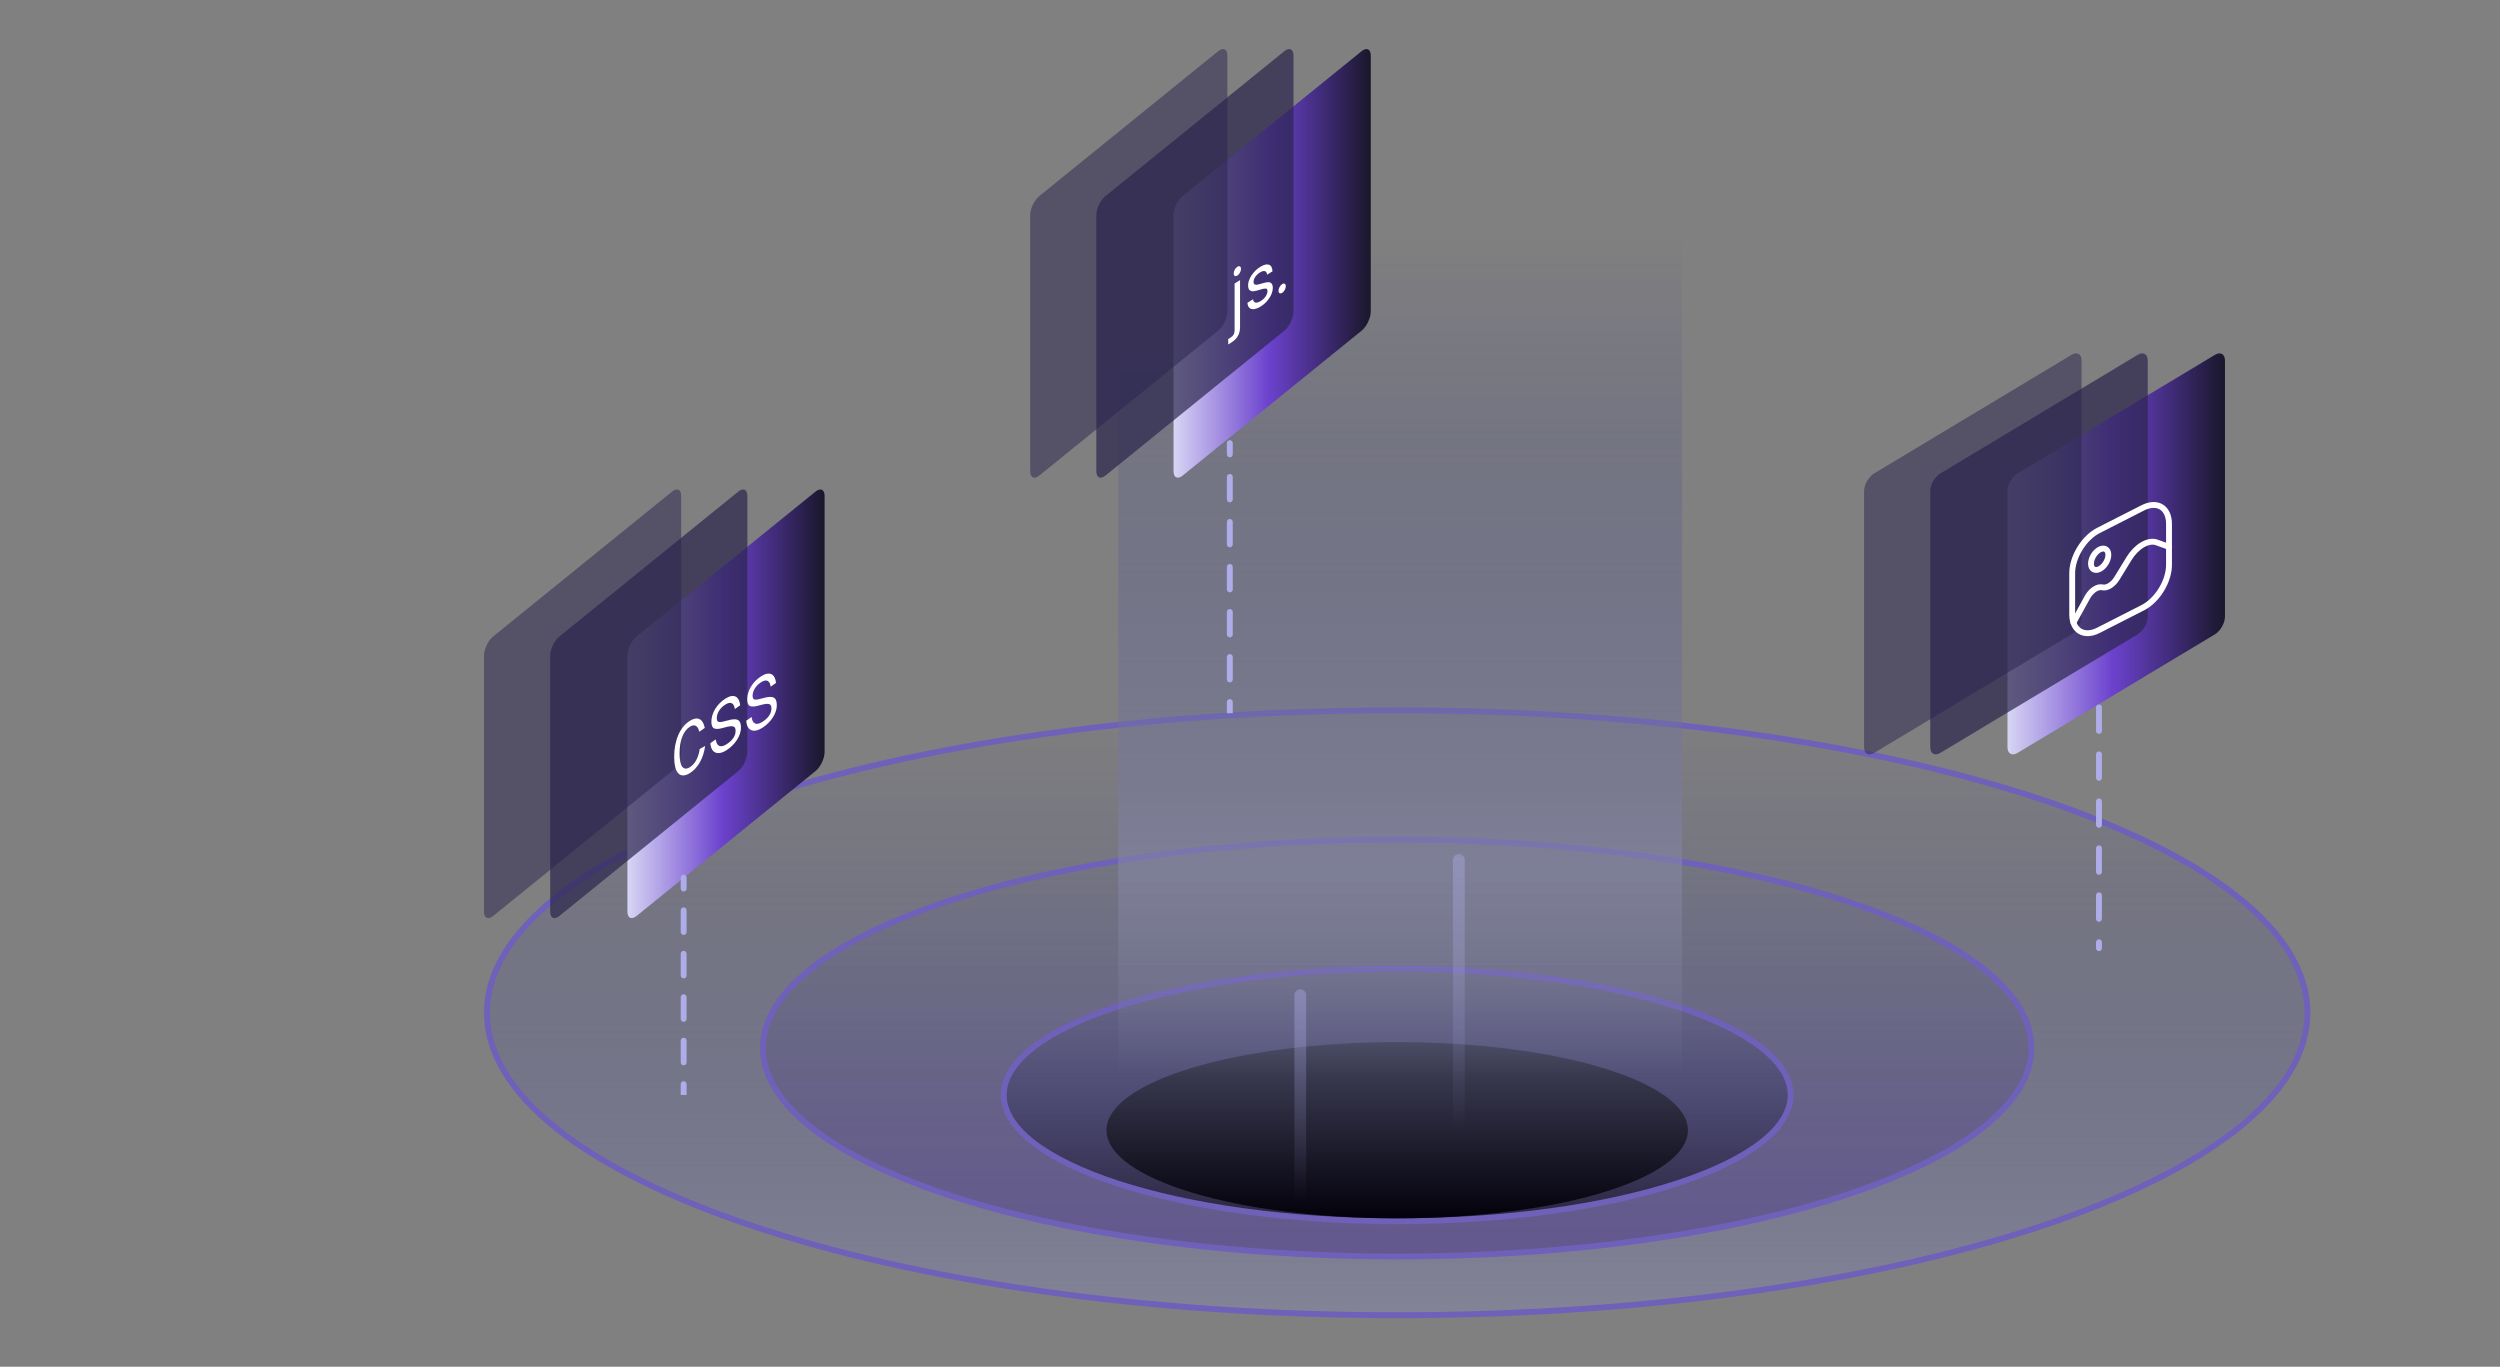 <svg width="514" height="281" viewBox="0 0 514 281" fill="none" xmlns="http://www.w3.org/2000/svg">
<rect x="0" y="0" width="514" height="281" fill="#808080" stroke="none"/>
<path d="M287.262 146.042C339.061 146.042 385.932 153.064 419.832 164.401C436.785 170.07 450.461 176.807 459.887 184.259C469.319 191.716 474.412 199.819 474.412 208.225C474.412 216.63 469.318 224.733 459.887 232.19C450.461 239.642 436.785 246.379 419.832 252.048C385.932 263.384 339.061 270.406 287.262 270.406C235.462 270.406 188.591 263.384 154.691 252.048C137.738 246.379 124.062 239.642 114.637 232.19C105.205 224.733 100.111 216.63 100.111 208.225C100.111 199.819 105.205 191.716 114.637 184.259C124.062 176.807 137.738 170.07 154.691 164.401C188.591 153.064 235.462 146.042 287.262 146.042Z" fill="url(#paint0_linear_1047_15994)" stroke="#6F60BA" stroke-width="1.207"/>
<path d="M287.263 172.606C323.392 172.606 356.076 177.466 379.707 185.307C391.526 189.228 401.047 193.884 407.601 199.025C414.161 204.171 417.664 209.733 417.664 215.469C417.664 221.205 414.161 226.767 407.601 231.913C401.047 237.054 391.526 241.711 379.707 245.632C356.076 253.473 323.392 258.333 287.263 258.333C251.133 258.333 218.449 253.473 194.818 245.632C183 241.711 173.479 237.054 166.926 231.913C160.365 226.767 156.861 221.205 156.861 215.469C156.861 209.733 160.365 204.171 166.926 199.025C173.479 193.884 183 189.228 194.818 185.307C218.449 177.466 251.133 172.606 287.263 172.606Z" fill="url(#paint1_linear_1047_15994)" stroke="#6F60BA" stroke-width="1.207"/>
<path d="M287.263 199.168C309.723 199.168 330.032 202.137 344.705 206.919C352.045 209.312 357.942 212.147 361.99 215.267C366.047 218.393 368.16 221.731 368.16 225.128C368.16 228.526 366.047 231.863 361.99 234.99C357.942 238.109 352.045 240.945 344.705 243.337C330.032 248.12 309.723 251.087 287.263 251.087C264.803 251.087 244.494 248.12 229.82 243.337C222.48 240.945 216.584 238.109 212.535 234.99C208.478 231.863 206.365 228.526 206.365 225.128C206.365 221.731 208.478 218.393 212.535 215.267C216.584 212.147 222.48 209.312 229.82 206.919C244.494 202.137 264.803 199.168 287.263 199.168Z" fill="url(#paint2_linear_1047_15994)" stroke="#6F60BA" stroke-width="1.207"/>
<ellipse cx="287.263" cy="232.373" rx="59.767" ry="18.111" fill="url(#paint3_linear_1047_15994)"/>
<path d="M229.91 48.845H345.823V233.58H229.91V48.845Z" fill="url(#paint4_linear_1047_15994)"/>
<path d="M128.996 134.803C128.996 133.469 129.836 131.707 130.873 130.868L167.663 101.076C168.699 100.237 169.539 100.638 169.539 101.971V154.604C169.539 155.937 168.699 157.699 167.663 158.538L130.873 188.33C129.836 189.169 128.996 188.769 128.996 187.435V134.803Z" fill="url(#paint5_linear_1047_15994)"/>
<path d="M241.285 44.246C241.285 42.913 242.125 41.151 243.162 40.312L279.952 10.52C280.988 9.68 281.828 10.081 281.828 11.415V64.047C281.828 65.381 280.988 67.142 279.952 67.982L243.162 97.774C242.125 98.613 241.285 98.212 241.285 96.879V44.246Z" fill="url(#paint6_linear_1047_15994)"/>
<path d="M412.738 100.995C412.738 99.662 413.665 98.023 414.808 97.337L455.386 72.955C456.53 72.268 457.456 72.792 457.456 74.126V126.758C457.456 128.092 456.53 129.73 455.386 130.417L414.808 154.799C413.665 155.486 412.738 154.961 412.738 153.628V100.995Z" fill="url(#paint7_linear_1047_15994)"/>
<path d="M225.402 44.246C225.402 42.913 226.243 41.151 227.279 40.312L264.069 10.52C265.105 9.68 265.946 10.081 265.946 11.415V64.047C265.946 65.381 265.105 67.142 264.069 67.982L227.279 97.774C226.243 98.613 225.402 98.212 225.402 96.879V44.246Z" fill="#2B254E" fill-opacity="0.7"/>
<path d="M113.117 134.803C113.117 133.469 113.957 131.708 114.994 130.868L151.784 101.076C152.82 100.237 153.66 100.638 153.66 101.971V154.604C153.66 155.938 152.82 157.699 151.784 158.538L114.994 188.33C113.957 189.17 113.117 188.769 113.117 187.435V134.803Z" fill="#2B254E" fill-opacity="0.7"/>
<path d="M211.801 44.246C211.801 42.913 212.641 41.151 213.677 40.312L250.467 10.52C251.504 9.68 252.344 10.081 252.344 11.415V64.047C252.344 65.381 251.504 67.142 250.467 67.982L213.677 97.774C212.641 98.613 211.801 98.212 211.801 96.879V44.246Z" fill="#2B254E" fill-opacity="0.5"/>
<path d="M396.859 100.995C396.859 99.662 397.786 98.023 398.929 97.337L439.507 72.955C440.651 72.268 441.577 72.792 441.577 74.126V126.758C441.577 128.092 440.651 129.73 439.507 130.417L398.929 154.799C397.786 155.486 396.859 154.961 396.859 153.628V100.995Z" fill="#2B254E" fill-opacity="0.7"/>
<path d="M99.508 134.803C99.508 133.469 100.348 131.708 101.384 130.868L138.174 101.076C139.211 100.237 140.051 100.638 140.051 101.971V154.604C140.051 155.938 139.211 157.699 138.174 158.538L101.384 188.33C100.348 189.17 99.508 188.769 99.508 187.435V134.803Z" fill="#2B254E" fill-opacity="0.5"/>
<path d="M383.254 100.995C383.254 99.662 384.181 98.023 385.324 97.337L425.902 72.955C427.045 72.268 427.972 72.792 427.972 74.126V126.758C427.972 128.092 427.045 129.73 425.902 130.417L385.324 154.799C384.181 155.486 383.254 154.961 383.254 153.628V100.995Z" fill="#2B254E" fill-opacity="0.5"/>
<path d="M141.855 158.939C139.766 160.244 138.611 158.894 138.611 155.605C138.611 152.287 139.766 149.493 141.855 148.188C143.391 147.228 144.534 147.76 144.903 149.66L143.772 150.453C143.49 149.152 142.765 148.837 141.855 149.405C140.467 150.273 139.717 152.248 139.717 154.914C139.717 157.565 140.467 158.589 141.855 157.722C142.863 157.092 143.612 155.783 143.858 153.992L144.976 153.366C144.657 155.826 143.502 157.91 141.855 158.939ZM149.334 154.266C147.49 155.417 146.2 154.789 146.053 152.795L147.159 152.017C147.331 153.445 148.129 153.801 149.358 153.033C150.575 152.273 151.238 151.294 151.238 150.294C151.238 149.309 150.82 149.033 148.793 149.619C146.974 150.147 146.262 149.897 146.262 148.361C146.262 146.637 147.368 144.743 149.162 143.622C150.955 142.501 151.988 143.247 152.184 145.008L151.078 145.786C150.931 144.632 150.317 144.118 149.137 144.855C148.056 145.53 147.368 146.627 147.368 147.612C147.368 148.583 147.81 148.64 149.456 148.162C151.582 147.543 152.344 147.922 152.344 149.632C152.344 151.255 151.115 153.152 149.334 154.266ZM156.701 149.662C154.858 150.814 153.568 150.185 153.42 148.191L154.526 147.413C154.698 148.842 155.497 149.197 156.726 148.43C157.942 147.669 158.606 146.69 158.606 145.69C158.606 144.705 158.188 144.43 156.161 145.016C154.342 145.543 153.629 145.293 153.629 143.757C153.629 142.033 154.735 140.14 156.529 139.019C158.323 137.898 159.355 138.644 159.552 140.404L158.446 141.182C158.299 140.028 157.684 139.514 156.505 140.251C155.423 140.927 154.735 142.023 154.735 143.008C154.735 143.979 155.178 144.036 156.824 143.558C158.95 142.939 159.712 143.318 159.712 145.028C159.712 146.651 158.483 148.549 156.701 149.662Z" fill="white"/>
<path d="M254.4 56.65C254.187 56.783 254.007 56.809 253.859 56.727C253.72 56.64 253.65 56.471 253.65 56.22C253.65 55.969 253.72 55.713 253.859 55.452C254.007 55.186 254.187 54.986 254.4 54.853C254.613 54.72 254.789 54.697 254.928 54.784C255.076 54.866 255.149 55.032 255.149 55.283C255.149 55.534 255.076 55.793 254.928 56.059C254.789 56.32 254.613 56.517 254.4 56.65ZM254.953 67.258C254.953 67.963 254.801 68.575 254.498 69.093C254.195 69.61 253.753 70.051 253.171 70.414L252.52 70.821V69.706L252.987 69.414C253.298 69.219 253.515 69.011 253.638 68.79C253.769 68.563 253.835 68.276 253.835 67.928V58.293L254.953 57.594V67.258ZM259.229 62.992C258.713 63.315 258.25 63.502 257.841 63.555C257.431 63.599 257.108 63.511 256.87 63.293C256.633 63.064 256.501 62.716 256.477 62.249L257.632 61.527C257.665 61.903 257.82 62.129 258.099 62.206C258.386 62.278 258.758 62.171 259.217 61.884C259.643 61.618 259.979 61.297 260.225 60.921C260.47 60.545 260.593 60.189 260.593 59.85C260.593 59.503 260.462 59.329 260.2 59.328C259.938 59.318 259.532 59.403 258.984 59.581C258.484 59.739 258.074 59.84 257.755 59.886C257.444 59.916 257.173 59.848 256.944 59.682C256.723 59.502 256.612 59.156 256.612 58.644C256.612 58.238 256.714 57.802 256.919 57.336C257.124 56.87 257.415 56.422 257.792 55.994C258.168 55.556 258.599 55.185 259.082 54.883C259.827 54.418 260.429 54.264 260.888 54.421C261.347 54.579 261.593 55.034 261.625 55.786L260.507 56.485C260.483 56.085 260.339 55.841 260.077 55.754C259.823 55.661 259.479 55.751 259.045 56.022C258.644 56.273 258.324 56.574 258.087 56.925C257.849 57.276 257.73 57.616 257.73 57.945C257.73 58.206 257.8 58.379 257.939 58.466C258.087 58.538 258.267 58.561 258.48 58.534C258.701 58.492 259.004 58.414 259.389 58.299C259.872 58.152 260.266 58.061 260.569 58.026C260.872 57.981 261.13 58.042 261.343 58.209C261.564 58.37 261.679 58.689 261.687 59.167C261.687 59.602 261.584 60.057 261.38 60.533C261.175 61.008 260.884 61.465 260.507 61.904C260.139 62.327 259.713 62.69 259.229 62.992ZM263.622 60.204C263.409 60.337 263.228 60.363 263.081 60.281C262.933 60.199 262.86 60.033 262.86 59.782C262.86 59.531 262.933 59.272 263.081 59.006C263.228 58.74 263.409 58.541 263.622 58.407C263.826 58.279 263.998 58.259 264.138 58.346C264.285 58.427 264.359 58.594 264.359 58.845C264.359 59.096 264.285 59.355 264.138 59.621C263.998 59.882 263.826 60.076 263.622 60.204Z" fill="white"/>
<g clip-path="url(#clip0_1047_15994)">
<path d="M440.567 104.412L431.422 109.071C429.995 109.798 428.627 111.132 427.618 112.778C426.61 114.424 426.043 116.248 426.043 117.849V126.301C426.043 127.094 426.182 127.808 426.452 128.403C426.723 128.998 427.119 129.461 427.618 129.767C428.627 130.386 429.995 130.325 431.422 129.598L440.567 124.938C441.273 124.578 441.972 124.066 442.625 123.43C443.278 122.794 443.871 122.047 444.37 121.232C444.87 120.417 445.266 119.55 445.536 118.679C445.806 117.809 445.946 116.953 445.946 116.16V107.708C445.946 106.916 445.806 106.201 445.536 105.607C445.266 105.012 444.87 104.548 444.37 104.242C443.871 103.936 443.278 103.794 442.625 103.823C441.972 103.852 441.273 104.052 440.567 104.412Z" stroke="white" stroke-width="1.207" stroke-linecap="round" stroke-linejoin="round"/>
<path d="M426.312 127.975L429.271 122.604C429.658 121.975 430.166 121.448 430.709 121.112C431.252 120.776 431.797 120.652 432.251 120.76C432.705 120.868 433.25 120.743 433.793 120.407C434.336 120.071 434.844 119.544 435.231 118.915L437.738 114.825C438.458 113.647 439.412 112.663 440.428 112.05C441.445 111.437 442.459 111.234 443.289 111.477L445.968 112.443M431.692 116.988C431.926 116.868 432.158 116.698 432.375 116.487C432.592 116.276 432.789 116.028 432.954 115.757C433.12 115.487 433.252 115.199 433.342 114.91C433.431 114.621 433.477 114.337 433.477 114.074C433.477 113.81 433.431 113.573 433.342 113.376C433.252 113.178 433.12 113.024 432.954 112.923C432.789 112.821 432.592 112.774 432.375 112.784C432.158 112.793 431.926 112.86 431.692 112.979C431.218 113.221 430.764 113.663 430.429 114.21C430.094 114.756 429.906 115.362 429.906 115.893C429.906 116.425 430.094 116.839 430.429 117.044C430.764 117.249 431.218 117.229 431.692 116.988Z" stroke="white" stroke-width="1.207" stroke-linecap="round" stroke-linejoin="round"/>
</g>
<path d="M253.455 91.105C253.455 90.771 253.185 90.501 252.852 90.501C252.518 90.501 252.248 90.771 252.248 91.105L253.455 91.105ZM252.248 93.419C252.248 93.752 252.518 94.023 252.852 94.023C253.185 94.023 253.455 93.752 253.455 93.419L252.248 93.419ZM253.455 98.047C253.455 97.714 253.185 97.444 252.852 97.444C252.518 97.444 252.248 97.714 252.248 98.047L253.455 98.047ZM252.248 102.676C252.248 103.009 252.518 103.28 252.852 103.28C253.185 103.28 253.455 103.009 253.455 102.676L252.248 102.676ZM253.455 107.304C253.455 106.971 253.185 106.701 252.852 106.701C252.518 106.701 252.248 106.971 252.248 107.304L253.455 107.304ZM252.248 111.933C252.248 112.266 252.518 112.536 252.852 112.536C253.185 112.536 253.455 112.266 253.455 111.933L252.248 111.933ZM253.455 116.561C253.455 116.228 253.185 115.957 252.852 115.957C252.518 115.957 252.248 116.228 252.248 116.561L253.455 116.561ZM252.248 121.19C252.248 121.523 252.518 121.793 252.852 121.793C253.185 121.793 253.455 121.523 253.455 121.19L252.248 121.19ZM253.455 125.818C253.455 125.485 253.185 125.214 252.852 125.214C252.518 125.214 252.248 125.485 252.248 125.818L253.455 125.818ZM252.248 130.447C252.248 130.78 252.518 131.05 252.852 131.05C253.185 131.05 253.455 130.78 253.455 130.447L252.248 130.447ZM253.455 135.075C253.455 134.742 253.185 134.471 252.852 134.471C252.518 134.471 252.248 134.742 252.248 135.075L253.455 135.075ZM252.248 139.703C252.248 140.037 252.518 140.307 252.852 140.307C253.185 140.307 253.455 140.037 253.455 139.703L252.248 139.703ZM253.455 144.332C253.455 143.998 253.185 143.728 252.852 143.728C252.518 143.728 252.248 143.998 252.248 144.332L253.455 144.332ZM252.852 91.105L252.248 91.105L252.248 93.419L252.852 93.419L253.455 93.419L253.455 91.105L252.852 91.105ZM252.852 98.047L252.248 98.047L252.248 102.676L252.852 102.676L253.455 102.676L253.455 98.047L252.852 98.047ZM252.852 107.304L252.248 107.304L252.248 111.933L252.852 111.933L253.455 111.933L253.455 107.304L252.852 107.304ZM252.852 116.561L252.248 116.561L252.248 121.19L252.852 121.19L253.455 121.19L253.455 116.561L252.852 116.561ZM252.852 125.818L252.248 125.818L252.248 130.447L252.852 130.447L253.455 130.447L253.455 125.818L252.852 125.818ZM252.852 135.075L252.248 135.075L252.248 139.703L252.852 139.703L253.455 139.703L253.455 135.075L252.852 135.075ZM252.852 144.332L252.248 144.332L252.248 146.646L252.852 146.646L253.455 146.646L253.455 144.332L252.852 144.332Z" fill="#AEADEA"/>
<path opacity="0.4" d="M301.149 176.831C301.149 176.164 300.608 175.624 299.941 175.624C299.275 175.624 298.734 176.164 298.734 176.831L301.149 176.831ZM299.941 176.831L298.734 176.831L298.734 232.373L299.941 232.373L301.149 232.373L301.149 176.831L299.941 176.831Z" fill="url(#paint8_linear_1047_15994)"/>
<path opacity="0.4" d="M268.547 204.602C268.547 203.935 268.007 203.394 267.34 203.394C266.673 203.394 266.132 203.935 266.132 204.602L268.547 204.602ZM267.34 204.602L266.132 204.602L266.132 246.862L267.34 246.862L268.547 246.862L268.547 204.602L267.34 204.602Z" fill="url(#paint9_linear_1047_15994)"/>
<path d="M431.547 145.439L431.547 194.943" stroke="#AEADEA" stroke-width="1.207" stroke-linecap="round" stroke-dasharray="4.83 4.83"/>
<path d="M141.162 180.453C141.162 180.12 140.892 179.85 140.559 179.85C140.225 179.85 139.955 180.12 139.955 180.453L141.162 180.453ZM139.955 182.687C139.955 183.021 140.225 183.291 140.559 183.291C140.892 183.291 141.162 183.021 141.162 182.687L139.955 182.687ZM141.162 187.155C141.162 186.821 140.892 186.551 140.559 186.551C140.225 186.551 139.955 186.821 139.955 187.155L141.162 187.155ZM139.955 191.622C139.955 191.955 140.225 192.226 140.559 192.226C140.892 192.226 141.162 191.955 141.162 191.622L139.955 191.622ZM141.162 196.089C141.162 195.756 140.892 195.486 140.559 195.486C140.225 195.486 139.955 195.756 139.955 196.089L141.162 196.089ZM139.955 200.557C139.955 200.89 140.225 201.161 140.559 201.161C140.892 201.161 141.162 200.89 141.162 200.557L139.955 200.557ZM141.162 205.024C141.162 204.691 140.892 204.421 140.559 204.421C140.225 204.421 139.955 204.691 139.955 205.024L141.162 205.024ZM139.955 209.492C139.955 209.825 140.225 210.096 140.559 210.096C140.892 210.096 141.162 209.825 141.162 209.492L139.955 209.492ZM141.162 213.959C141.162 213.626 140.892 213.356 140.559 213.356C140.225 213.356 139.955 213.626 139.955 213.959L141.162 213.959ZM139.955 218.427C139.955 218.76 140.225 219.03 140.559 219.03C140.892 219.03 141.162 218.76 141.162 218.427L139.955 218.427ZM141.162 222.894C141.162 222.561 140.892 222.29 140.559 222.29C140.225 222.29 139.955 222.561 139.955 222.894L141.162 222.894ZM140.559 180.453L139.955 180.453L139.955 182.687L140.559 182.687L141.162 182.687L141.162 180.453L140.559 180.453ZM140.559 187.155L139.955 187.155L139.955 191.622L140.559 191.622L141.162 191.622L141.162 187.155L140.559 187.155ZM140.559 196.089L139.955 196.089L139.955 200.557L140.559 200.557L141.162 200.557L141.162 196.089L140.559 196.089ZM140.559 205.024L139.955 205.024L139.955 209.492L140.559 209.492L141.162 209.492L141.162 205.024L140.559 205.024ZM140.559 213.959L139.955 213.959L139.955 218.427L140.559 218.427L141.162 218.427L141.162 213.959L140.559 213.959ZM140.559 222.894L139.955 222.894L139.955 225.128L140.559 225.128L141.162 225.128L141.162 222.894L140.559 222.894Z" fill="#AEADEA"/>
<defs>
<linearGradient id="paint0_linear_1047_15994" x1="287.262" y1="145.439" x2="287.262" y2="271.01" gradientUnits="userSpaceOnUse">
<stop stop-color="#2A2C81" stop-opacity="0"/>
<stop offset="1" stop-color="#8586A5" stop-opacity="0.6"/>
</linearGradient>
<linearGradient id="paint1_linear_1047_15994" x1="287.263" y1="172.002" x2="287.263" y2="258.936" gradientUnits="userSpaceOnUse">
<stop stop-color="#2A2C81" stop-opacity="0"/>
<stop offset="1" stop-color="#2E0886" stop-opacity="0.33"/>
</linearGradient>
<linearGradient id="paint2_linear_1047_15994" x1="287.263" y1="198.565" x2="287.263" y2="251.691" gradientUnits="userSpaceOnUse">
<stop stop-color="#2A2C81" stop-opacity="0"/>
<stop offset="1" stop-color="#010003" stop-opacity="0.6"/>
</linearGradient>
<linearGradient id="paint3_linear_1047_15994" x1="287.263" y1="214.262" x2="287.263" y2="250.485" gradientUnits="userSpaceOnUse">
<stop stop-color="#45455E"/>
<stop offset="1" stop-color="#03010B"/>
</linearGradient>
<linearGradient id="paint4_linear_1047_15994" x1="287.866" y1="48.845" x2="287.866" y2="221.506" gradientUnits="userSpaceOnUse">
<stop stop-color="#2A2C81" stop-opacity="0"/>
<stop offset="0.75" stop-color="#8586A5" stop-opacity="0.6"/>
<stop offset="1" stop-color="#8586A5" stop-opacity="0"/>
</linearGradient>
<linearGradient id="paint5_linear_1047_15994" x1="128.996" y1="161.119" x2="169.539" y2="161.119" gradientUnits="userSpaceOnUse">
<stop stop-color="#D7D5F4"/>
<stop offset="0.481" stop-color="#6C42CE"/>
<stop offset="1" stop-color="#19172B"/>
</linearGradient>
<linearGradient id="paint6_linear_1047_15994" x1="241.285" y1="70.562" x2="281.828" y2="70.562" gradientUnits="userSpaceOnUse">
<stop stop-color="#D7D5F4"/>
<stop offset="0.481" stop-color="#6C42CE"/>
<stop offset="1" stop-color="#19172B"/>
</linearGradient>
<linearGradient id="paint7_linear_1047_15994" x1="412.738" y1="127.311" x2="457.456" y2="127.311" gradientUnits="userSpaceOnUse">
<stop stop-color="#D7D5F4"/>
<stop offset="0.481" stop-color="#6C42CE"/>
<stop offset="1" stop-color="#19172B"/>
</linearGradient>
<linearGradient id="paint8_linear_1047_15994" x1="299.441" y1="176.831" x2="299.441" y2="232.373" gradientUnits="userSpaceOnUse">
<stop stop-color="#AEADEA"/>
<stop offset="1" stop-color="#AEADEA" stop-opacity="0"/>
</linearGradient>
<linearGradient id="paint9_linear_1047_15994" x1="266.84" y1="204.602" x2="266.84" y2="246.862" gradientUnits="userSpaceOnUse">
<stop stop-color="#AEADEA"/>
<stop offset="1" stop-color="#AEADEA" stop-opacity="0"/>
</linearGradient>
<clipPath id="clip0_1047_15994">
<rect width="28.978" height="28.978" fill="white" transform="matrix(0.891 -0.454 0 1 423.094 109.089)"/>
</clipPath>
</defs>
</svg>
